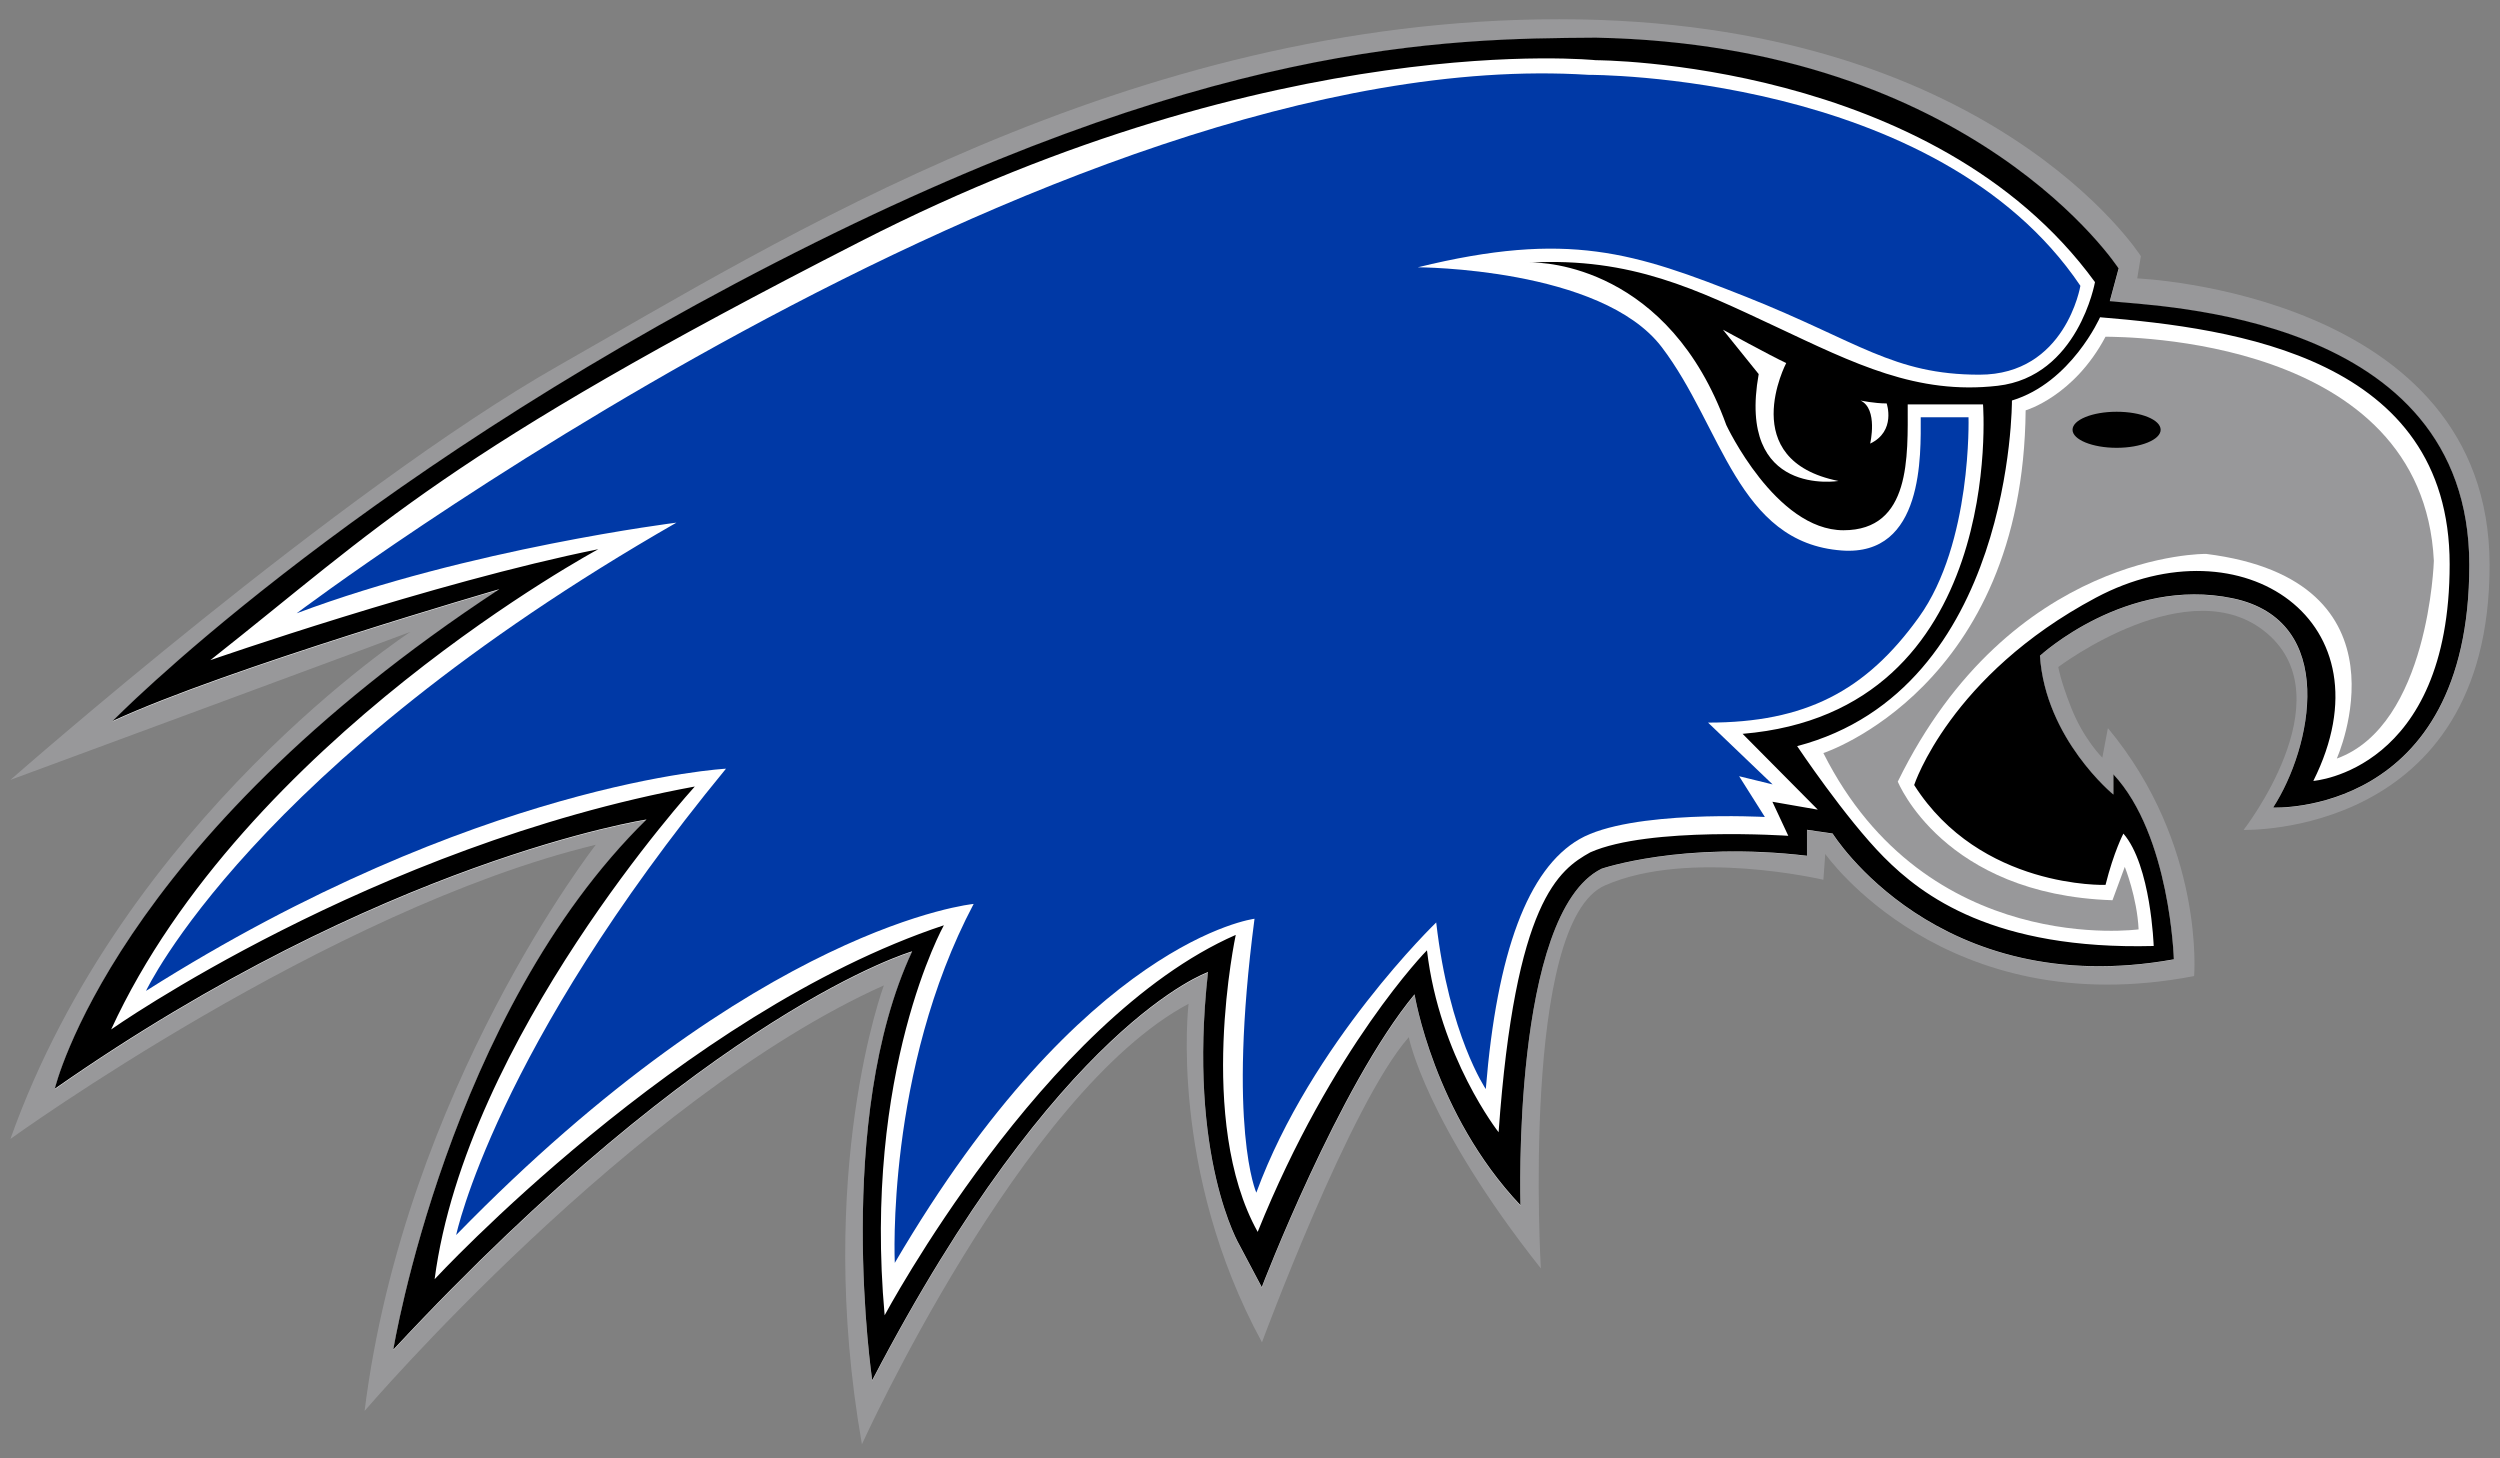 <svg xmlns="http://www.w3.org/2000/svg" fill="none" height="70" width="120"><rect width="100%" height="100%" fill="#808080" stroke="none"/><path fill="#98989A" d="M73.96 60.883s-.973-16.61 3.08-18.384c4.054-1.78 10.482-.27 10.482-.27l.09-1.24s5.728 8.17 17.706 5.862c0 0 .525-6.3-4.139-11.902l-.267 1.419s-.892-.875-1.493-2.395c-.529-1.337-.62-1.957-.62-1.957s6.343-4.794 10.043-1.596c3.701 3.197-1.149 9.415-1.149 9.415s11.807.36 11.807-12.704c0-13.066-16.914-13.768-16.914-13.768l.176-1.067S95.542.923 74.842.923c-20.7 0-37.524 10.666-48.005 16.614C16.355 23.49.5 37.435.5 37.435s17.796-6.573 19.203-7.107c0 0-13.743 8.973-19.203 24.342 0 0 15.24-11.017 28.101-14.123 0 0-9.165 11.723-11.101 27.178 0 0 12.856-15.012 24.925-20.427 0 0-3.342 8.968-1.053 22.028 0 0 7.658-16.878 15.679-21.143 0 0-.968 7.997 3.524 16.248 0 0 4.23-11.454 7.048-14.647-.005 0 .786 4.083 6.337 11.099Z"></path><path fill="#fff" d="M109.104 38.772c1.846-2.846 3.172-8.977-1.94-10.045-5.112-1.063-9.252 2.76-9.252 2.76.268 3.996 3.525 6.66 3.525 6.66v-.971c2.732 2.923 2.904 8.881 2.904 8.881-11.36 2.04-16.38-6.04-16.38-6.04l-1.23-.177v1.245c-5.995-.707-9.867.625-9.867.625-4.316 2.155-3.882 16.162-3.882 16.162C68.824 53.477 67.9 47.75 67.9 47.75c-3.634 4.395-7.334 14.056-7.334 14.056l-1.059-2s-2.513-4.199-1.52-13.123c0 0-7.197 2.462-16.119 19.59 0 0-1.85-12.526 1.917-20.586 0 0-9.713 2.799-24.906 19.12 0 0 2.647-16.124 12.155-25.448 0 0-12.684 1.933-28.402 12.926 0 0 2.776-11.796 21.34-23.981 0 0-13.08 3.794-18.564 6.328 0 0 11.03-11.33 31.778-21.985C57.928 1.987 69.31 1.88 76.602 1.832c18.144.356 25.092 11.08 25.092 11.08l-.424 1.567c2.284.264 17.257.587 17.257 12.666 0 12.065-9.423 11.627-9.423 11.627Z"></path><path fill="#0039A6" d="M60.303 57.247s-1.402-3.111-.086-13.147c0 0-8.192 1.015-17.267 16.518 0 0-.439-9.237 3.786-17.23 0 0-10.305.977-24.84 15.893 0 0 1.851-8.881 12.952-22.384 0 0-11.978.625-27.839 10.666 0 0 5.022-10.753 25.46-22.476 0 0-9.957 1.245-18.23 4.352 0 0 36.422-27.467 62.01-25.847 0 0 16.738-.086 23.61 10.127 0 0-.706 4.266-4.846 4.266-4.139 0-5.817-1.597-11.187-3.732-5.374-2.13-8.545-3.198-15.77-1.423 0 0 8.799.014 11.708 3.832 2.908 3.818 3.633 9.396 8.645 9.762 3.953.288 3.786-4.621 3.786-6.396h2.294s.176 6.04-2.38 9.594c-2.55 3.553-5.46 5.063-10.123 5.063l3.1 2.967-1.608-.394 1.235 1.957s-6.432-.356-8.898 1.063c-2.47 1.423-3.962 5.419-4.497 11.997 0 0-1.76-2.582-2.38-7.997 0 0-5.993 5.776-8.635 12.97Z"></path><path fill="#000" d="M60.37 59.132c-2.971-5.328-1.054-14.257-1.054-14.257-9.256 4.063-16.853 18.258-16.853 18.258-1.058-11.728 2.843-18.72 2.843-18.72-12.618 4.198-24.444 16.989-24.444 16.989C22.378 49.813 33.35 37.753 33.35 37.753 17.824 40.619 5.335 49.414 5.335 49.414c6.41-13.926 23.385-23.053 23.385-23.053-7.925 1.597-18.626 5.328-18.626 5.328 8.188-6.463 11.154-9.853 31.249-20.12C61.428 1.31 76.602 2.89 76.602 2.89s16.208-.005 23.957 10.651c0 0-.801 4.535-4.673 4.977-3.872.443-6.867-1.062-10.653-2.842-3.772-1.764-6.924-3.337-11.817-3.072.706-.039 6.695.197 9.447 7.8 0 0 2.365 5.048 5.622 5.048 3.257 0 3.085-3.553 3.085-6.04h3.615s1.144 14.749-11.54 15.812l3.61 3.64-2.18-.38.763 1.635s-6.69-.457-9.503.793c-1.498.837-3.605 2.308-4.402 13.436 0 0-2.837-3.602-3.438-8.733 0-.01-4.559 4.655-8.126 13.517Zm16.499-17.431s3.872-1.332 9.866-.625V39.83l1.23.178s5.022 8.084 16.38 6.04c0 0-.171-5.953-2.904-8.882v.972s-3.257-2.664-3.524-6.66c0 0 4.139-3.823 9.251-2.76 5.112 1.067 3.787 7.198 1.941 10.045 0 0 9.418.442 9.418-11.642S103.554 14.72 101.27 14.455l.424-1.568S94.746 2.16 76.602 1.808c-7.291.048-18.679.154-39.417 10.815C16.44 23.279 5.407 34.608 5.407 34.608 10.89 32.074 23.97 28.28 23.97 28.28 5.407 40.47 2.63 52.26 2.63 52.26 18.35 41.269 31.033 39.336 31.033 39.336c-9.508 9.324-12.155 25.447-12.155 25.447 15.193-16.32 24.906-19.119 24.906-19.119-3.767 8.06-1.917 20.586-1.917 20.586 8.922-17.128 16.118-19.59 16.118-19.59-.992 8.925 1.521 13.122 1.521 13.122l1.059 2s3.696-9.66 7.334-14.055c0 0 .925 5.727 5.083 10.122 0 .015-.434-13.993 3.887-16.147Zm34.171-4.217c3.834-7.665-3.433-12.527-10.438-8.795-7.005 3.731-8.722 8.992-8.722 8.992 3.176 5 9.185 4.794 9.185 4.794.4-1.596.858-2.462.858-2.462 1.326 1.53 1.454 5.395 1.454 5.395-7.663.197-11.1-2.4-12.951-4.265-1.85-1.866-4.163-5.328-4.163-5.328 10.372-2.731 10.31-16.59 10.31-16.59 2.842-.86 4.229-3.996 4.229-3.996 6.476.534 16.781 1.928 16.781 11.858 0 9.925-6.543 10.397-6.543 10.397Z"></path><path fill="#fff" d="M82.7 15.825s2.314 1.265 3.038 1.602c0 0-2.446 4.66 2.509 5.66 0 0-4.888.803-3.83-5.131l-1.716-2.13ZM89.305 19.225s.663.14 1.255.14c0 0 .462 1.332-.792 1.928 0 0 .391-1.664-.463-2.068Z"></path><path fill="#98989A" d="M87.522 36.147s9.585-3.13 9.709-16.45c0 0 2.317-.669 3.834-3.535.825.015 15.226-.034 15.76 10.757 0 0-.234 7.891-4.659 9.492 0 0 3.834-8.564-6.275-9.824 0 0-9.38-.134-14.797 10.93 0 0 2.179 5.43 10.305 5.694l.591-1.602s.591 1.472.663 3.001c0 0-10.177 1.395-15.131-8.463Z"></path><path fill="#000" d="M103.711 20.63c0 .475-.949.865-2.112.865-1.164 0-2.117-.39-2.117-.866s.944-.865 2.117-.865 2.112.384 2.112.865Z"></path><path fill="#0039A6" d="M48.873 21.73c1.535 0 1.535-2.404 0-2.404-1.536 0-1.536 2.404 0 2.404ZM60.637 33.271c1.535 0 1.535-2.404 0-2.404-1.536 0-1.536 2.404 0 2.404Z"></path></svg>